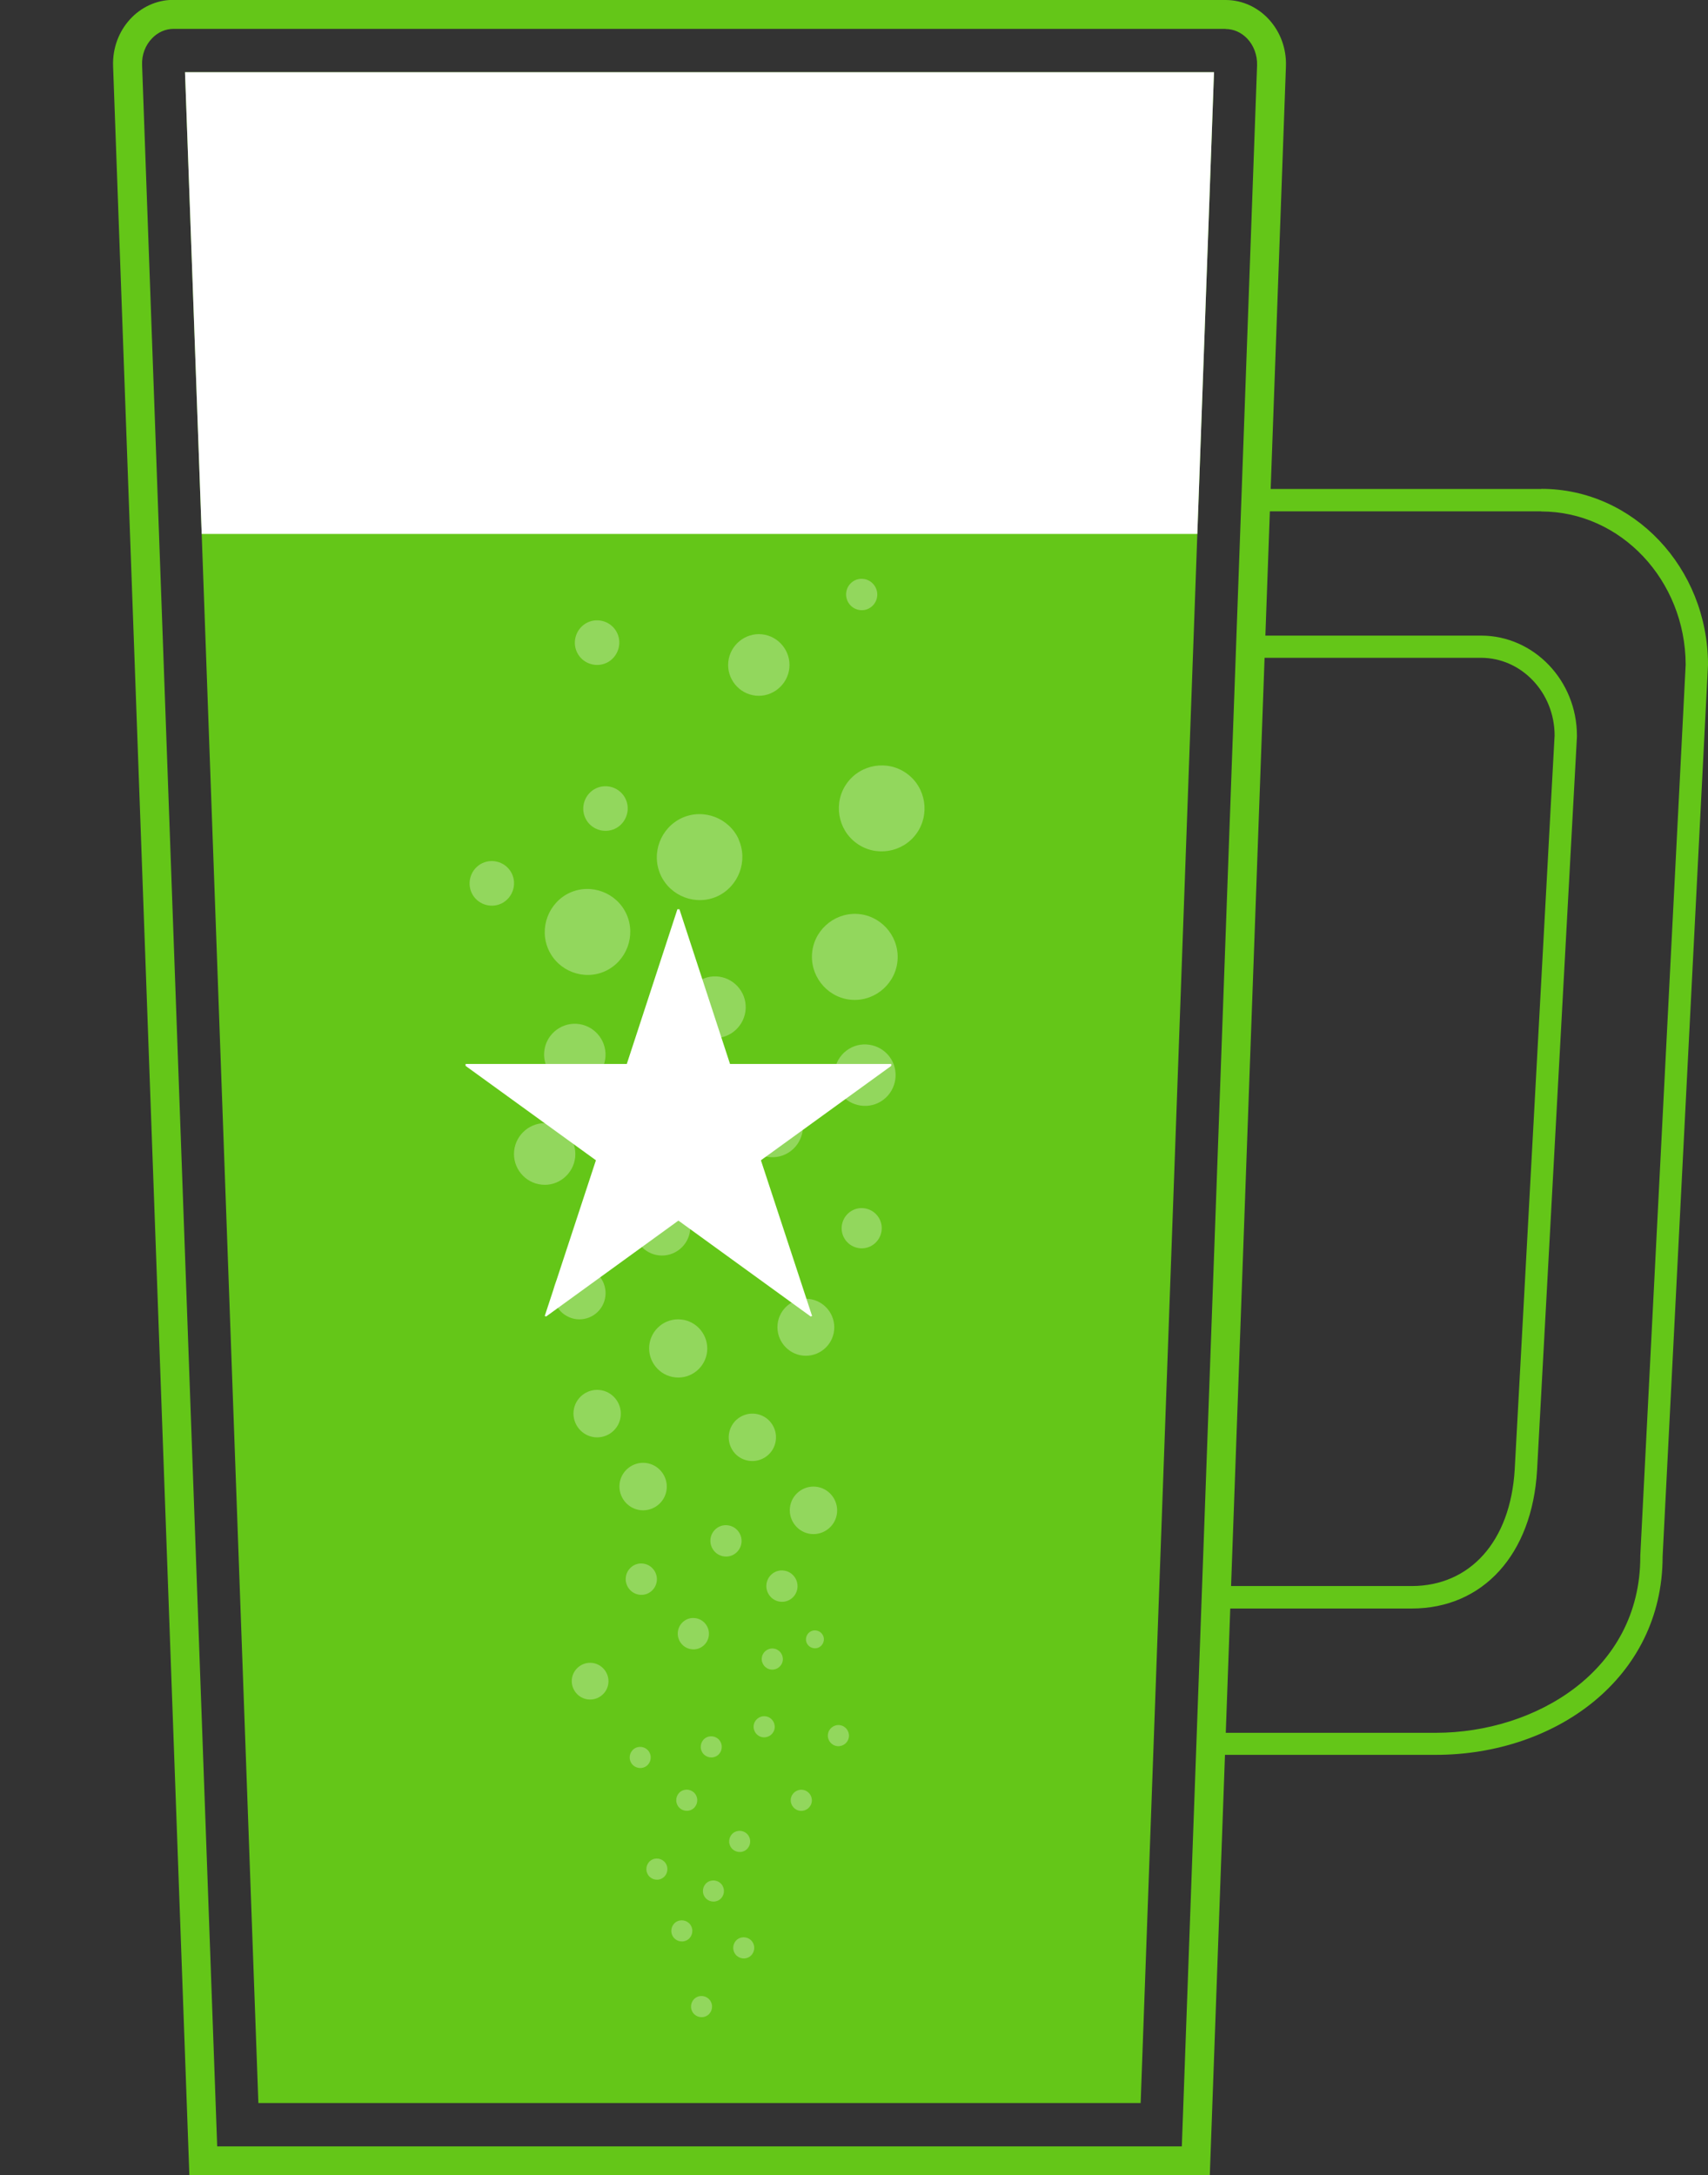 <?xml version="1.0" encoding="UTF-8"?><svg id="_レイヤー_2" xmlns="http://www.w3.org/2000/svg" xmlns:xlink="http://www.w3.org/1999/xlink" viewBox="0 0 117.8 150"><rect x="0" y="0" width="117.8" height="150" fill="#333333" stroke="none"/><defs><style>.cls-1{fill:#fff;}.cls-2{fill:#64c618;}.cls-3{clip-path:url(#clippath);}.cls-4{opacity:.3;}.cls-5{fill:none;}</style><clipPath id="clippath"><polygon class="cls-5" points="17.82 145.02 12.76 4.98 83.73 4.98 78.67 145.02 17.82 145.02"/></clipPath></defs><g id="_レイヤー_1-2"><path class="cls-2" d="m84.53,2c.55,0,1.07.23,1.48.65.46.48.71,1.15.69,1.85l-5.19,143.51H14.98L9.8,4.49c-.03-.7.22-1.37.69-1.85.4-.42.93-.65,1.48-.65h72.56m0-2H11.96c-2.36,0-4.25,2.07-4.16,4.57l5.26,145.43h70.38L88.69,4.57c.09-2.49-1.8-4.57-4.16-4.57h0Z"/><polygon class="cls-2" points="17.82 145.02 12.76 4.98 83.73 4.98 78.67 145.02 17.82 145.02"/><path class="cls-2" d="m106.3,35.27c5.48,0,9.94,4.74,9.96,10.56l-3.13,61.44s0,.05,0,.08c0,7.89-7.26,12.14-14.1,12.14h-14.56l.31-8.57h12.58c4.92,0,8.31-3.73,8.65-9.52l2.75-50.59s0-.06,0-.08c0-3.8-2.97-6.9-6.61-6.9h-14.95l.31-8.57h18.79m0-1.54h-20.28l-.42,11.64h16.54c2.8,0,5.08,2.4,5.08,5.36l-2.75,50.59c-.29,5.02-3.11,8.06-7.11,8.06h-14.06l-.42,11.64h16.15c8.19,0,15.64-5.24,15.64-13.68l3.13-61.48c0-6.7-5.15-12.14-11.49-12.14h0Z"/><g class="cls-3"><rect class="cls-1" y="4.82" width="96.49" height="32"/></g><g class="cls-4"><path class="cls-1" d="m50.18,105.18h0c.59.06,1.02.6.96,1.19h0c-.06.59-.59,1.03-1.18.96h0c-.59-.06-1.02-.6-.96-1.19h0c.06-.59.59-1.03,1.18-.96Z"/><path class="cls-1" d="m59.54,39.92h0c.59.06,1.02.6.96,1.19h0c-.06.59-.59,1.03-1.18.96h0c-.59-.06-1.02-.6-.96-1.19h0c.06-.59.59-1.03,1.18-.96Z"/><path class="cls-1" d="m44.34,107.82h0c.59.06,1.02.6.96,1.19h0c-.06.59-.59,1.03-1.18.96h0c-.59-.06-1.02-.6-.96-1.19h0c.06-.59.59-1.03,1.18-.96Z"/><path class="cls-1" d="m40.83,114.67h0c.69.07,1.2.7,1.13,1.39h0c-.07.69-.69,1.2-1.39,1.13h0c-.69-.07-1.2-.7-1.13-1.39h0c.07-.69.69-1.2,1.39-1.13Z"/><path class="cls-1" d="m54.04,108.3h0c.59.06,1.02.6.96,1.19h0c-.06.59-.59,1.03-1.18.96h0c-.59-.06-1.02-.6-.96-1.19h0c.06-.59.59-1.03,1.18-.96Z"/><path class="cls-1" d="m52.78,118.35h0c.4.04.69.4.65.8h0c-.04.4-.4.69-.8.65h0c-.4-.04-.69-.4-.65-.8h0c.04-.4.4-.69.8-.65Z"/><path class="cls-1" d="m57.9,118.96h0c.4.04.69.4.65.8h0c-.04.4-.4.69-.8.65h0c-.4-.04-.69-.4-.65-.8h0c.04-.4.4-.69.8-.65Z"/><path class="cls-1" d="m55.34,123.42h0c.4.04.69.4.65.8h0c-.04.4-.4.69-.8.65h0c-.4-.04-.69-.4-.65-.8h0c.04-.4.4-.69.8-.65Z"/><path class="cls-1" d="m56.27,112.43h0c.34.04.59.34.55.68h0c-.04.34-.34.59-.68.55h0c-.34-.04-.59-.34-.55-.68h0c.04-.34.34-.59.68-.55Z"/><path class="cls-1" d="m53.34,113.68h0c.4.04.69.4.65.8h0c-.04.4-.4.69-.8.65h0c-.4-.04-.69-.4-.65-.8h0c.04-.4.4-.69.8-.65Z"/><path class="cls-1" d="m44.99,128.23h0c.36-.17.8-.02.97.35h0c.17.36.02.8-.34.97h0c-.36.17-.8.02-.97-.35h0c-.17-.36-.02-.8.34-.97Z"/><path class="cls-1" d="m50.7,126.32h0c.36-.17.8-.02.97.35h0c.17.36.02.8-.34.97h0c-.36.17-.8.02-.97-.35h0c-.17-.36-.02-.8.34-.97Z"/><path class="cls-1" d="m43.84,120.53h0c.36-.17.8-.02.97.35h0c.17.36.02.8-.34.97h0c-.36.17-.8.02-.97-.35h0c-.17-.36-.02-.8.34-.97Z"/><path class="cls-1" d="m48.89,129.74h0c.36-.17.8-.02.97.35h0c.17.36.02.8-.34.97h0c-.36.17-.8.02-.97-.35h0c-.17-.36-.02-.8.34-.97Z"/><path class="cls-1" d="m50.98,133.66h0c.36-.17.8-.02.97.35h0c.17.36.02.8-.34.97h0c-.36.17-.8.02-.97-.35h0c-.17-.36-.02-.8.34-.97Z"/><path class="cls-1" d="m48.07,137.71h0c.36-.17.8-.02.97.35h0c.17.36.02.8-.34.97h0c-.36.17-.8.02-.97-.35h0c-.17-.36-.02-.8.34-.97Z"/><path class="cls-1" d="m46.71,132.49h0c.36-.17.8-.02.97.35h0c.17.36.02.8-.34.97h0c-.36.17-.8.02-.97-.35h0c-.17-.36-.02-.8.34-.97Z"/><path class="cls-1" d="m48.74,119.8h0c.36-.17.8-.02.97.35h0c.17.36.02.8-.34.97h0c-.36.17-.8.02-.97-.35h0c-.17-.36-.02-.8.34-.97Z"/><path class="cls-1" d="m47.05,123.48h0c.36-.17.8-.02.97.35h0c.17.36.02.8-.34.97h0c-.36.17-.8.02-.97-.35h0c-.17-.36-.02-.8.34-.97Z"/><path class="cls-1" d="m47.93,111.58h0c.59.06,1.02.6.96,1.19h0c-.06.59-.59,1.03-1.18.96h0c-.59-.06-1.02-.6-.96-1.19h0c.06-.59.59-1.03,1.18-.96Z"/><path class="cls-1" d="m56.27,102.52h0c.89.09,1.55.9,1.46,1.8h0c-.09.9-.9,1.55-1.79,1.46h0c-.89-.09-1.55-.9-1.46-1.8h0c.09-.9.9-1.55,1.79-1.46Z"/><path class="cls-1" d="m41.35,95.85h0c.89.09,1.55.9,1.46,1.8h0c-.09.9-.9,1.55-1.79,1.46h0c-.89-.09-1.55-.9-1.46-1.8h0c.09-.9.9-1.55,1.79-1.46Z"/><path class="cls-1" d="m44.52,100.88h0c.89.09,1.55.9,1.46,1.8h0c-.09.9-.9,1.55-1.79,1.46h0c-.89-.09-1.55-.9-1.46-1.8h0c.09-.9.9-1.55,1.79-1.46Z"/><path class="cls-1" d="m51.04,97.72h0c.77-.47,1.78-.23,2.24.54h0c.47.77.23,1.78-.54,2.25h0c-.77.47-1.78.23-2.24-.54h0c-.47-.77-.23-1.78.54-2.25Z"/><path class="cls-1" d="m40.96,54.44h0c.72-.44,1.67-.21,2.11.51h0c.44.72.21,1.67-.51,2.12h0c-.72.44-1.67.21-2.11-.51h0c-.44-.72-.21-1.67.51-2.12Z"/><path class="cls-1" d="m40.38,43h0c.72-.44,1.67-.21,2.11.51h0c.44.72.21,1.67-.51,2.12h0c-.72.44-1.67.21-2.11-.51h0c-.44-.72-.21-1.67.51-2.12Z"/><path class="cls-1" d="m33.12,59.6h0c.72-.44,1.67-.21,2.11.51h0c.44.72.21,1.67-.51,2.12h0c-.72.44-1.67.21-2.11-.51h0c-.44-.72-.21-1.67.51-2.12Z"/><path class="cls-1" d="m58.71,83.51h0c.65-.4,1.5-.19,1.9.46h0c.4.65.19,1.51-.46,1.91h0c-.65.4-1.5.19-1.9-.46h0c-.4-.65-.19-1.51.46-1.91Z"/><path class="cls-1" d="m46.98,90.99h0c1.1.11,1.9,1.11,1.79,2.2h0c-.11,1.1-1.1,1.91-2.2,1.79h0c-1.1-.11-1.9-1.11-1.79-2.2h0c.11-1.1,1.1-1.91,2.2-1.79Z"/><path class="cls-1" d="m52.21,82.62h0c.93.1,1.61.94,1.51,1.87h0c-.1.93-.93,1.61-1.86,1.52h0c-.93-.1-1.61-.94-1.51-1.87h0c.1-.93.93-1.61,1.86-1.52Z"/><path class="cls-1" d="m55.78,89.57h0c1.07.11,1.86,1.08,1.75,2.16h0c-.11,1.08-1.08,1.86-2.15,1.75h0c-1.07-.11-1.86-1.08-1.75-2.16h0c.11-1.08,1.08-1.86,2.15-1.75Z"/><path class="cls-1" d="m52.55,43.74h0c1.16.12,2.01,1.17,1.89,2.33h0c-.12,1.16-1.17,2.02-2.32,1.9h0c-1.16-.12-2.01-1.17-1.89-2.33h0c.12-1.16,1.17-2.02,2.32-1.9Z"/><path class="cls-1" d="m45.86,82.67h0c1.07.11,1.85,1.08,1.74,2.15h0c-.11,1.07-1.07,1.86-2.14,1.75h0c-1.07-.11-1.85-1.08-1.74-2.15h0c.11-1.07,1.07-1.86,2.14-1.75Z"/><path class="cls-1" d="m37.78,77.47h0c1.16.12,2.01,1.17,1.89,2.33h0c-.12,1.16-1.17,2.02-2.32,1.89h0c-1.16-.12-2.01-1.17-1.89-2.33h0c.12-1.16,1.17-2.02,2.32-1.9Z"/><path class="cls-1" d="m44.45,75.35h0c1.16.12,2.01,1.17,1.89,2.33h0c-.12,1.16-1.17,2.02-2.32,1.9h0c-1.16-.12-2.01-1.17-1.89-2.33h0c.12-1.16,1.17-2.02,2.32-1.89Z"/><path class="cls-1" d="m49.4,67.33h0c1.16.05,2.08,1.04,2.03,2.21h0c-.05,1.17-1.04,2.09-2.2,2.04h0c-1.16-.05-2.08-1.04-2.03-2.21h0c.05-1.17,1.04-2.09,2.2-2.04Z"/><path class="cls-1" d="m59.07,63.02h0c1.62.06,2.9,1.45,2.84,3.08h0c-.06,1.63-1.45,2.91-3.07,2.85h0c-1.62-.06-2.9-1.45-2.84-3.08h0c.06-1.63,1.45-2.91,3.07-2.85Z"/><path class="cls-1" d="m58.41,54.01h0c.95-1.32,2.81-1.63,4.13-.67h0c1.32.95,1.62,2.82.67,4.14h0c-.95,1.32-2.81,1.63-4.13.67h0c-1.32-.95-1.62-2.82-.67-4.14Z"/><path class="cls-1" d="m50.94,57.88h0c.67,1.49,0,3.25-1.47,3.93h0c-1.48.67-3.24,0-3.91-1.48h0c-.67-1.49,0-3.25,1.48-3.93h0c1.48-.67,3.24,0,3.91,1.48Z"/><path class="cls-1" d="m43.21,63.04h0c.67,1.49,0,3.25-1.47,3.93h0c-1.48.67-3.24,0-3.91-1.48h0c-.67-1.49,0-3.25,1.47-3.93h0c1.48-.67,3.24,0,3.91,1.48Z"/><path class="cls-1" d="m41.76,72.85h0c-.07,1.17-1.08,2.06-2.24,1.99h0c-1.16-.07-2.06-1.08-1.99-2.25h0c.07-1.17,1.08-2.06,2.24-1.99h0c1.16.07,2.06,1.08,1.99,2.25Z"/><path class="cls-1" d="m41.54,90.05h0c-.48.87-1.59,1.19-2.45.7h0c-.87-.48-1.18-1.59-.7-2.46h0c.48-.87,1.59-1.19,2.45-.7h0c.87.48,1.18,1.59.7,2.46Z"/><path class="cls-1" d="m52.16,75.87h0c.99-.61,2.3-.29,2.91.7h0c.61,1,.29,2.31-.7,2.92h0c-.99.61-2.3.29-2.91-.7h0c-.61-1-.29-2.31.7-2.92Z"/><path class="cls-1" d="m58.55,72.33h0c.99-.61,2.3-.29,2.91.7h0c.61,1,.29,2.31-.7,2.92h0c-.99.61-2.3.29-2.91-.7h0c-.61-1-.29-2.31.7-2.92Z"/></g><path class="cls-1" d="m46.73,62.7h.13l3.49,10.67h11.12v.13l-8.99,6.51,3.53,10.74-.1.03-9.12-6.61-9.12,6.61-.1-.03,3.53-10.74-8.99-6.51v-.13h11.12l3.49-10.67Z"/></g></svg>